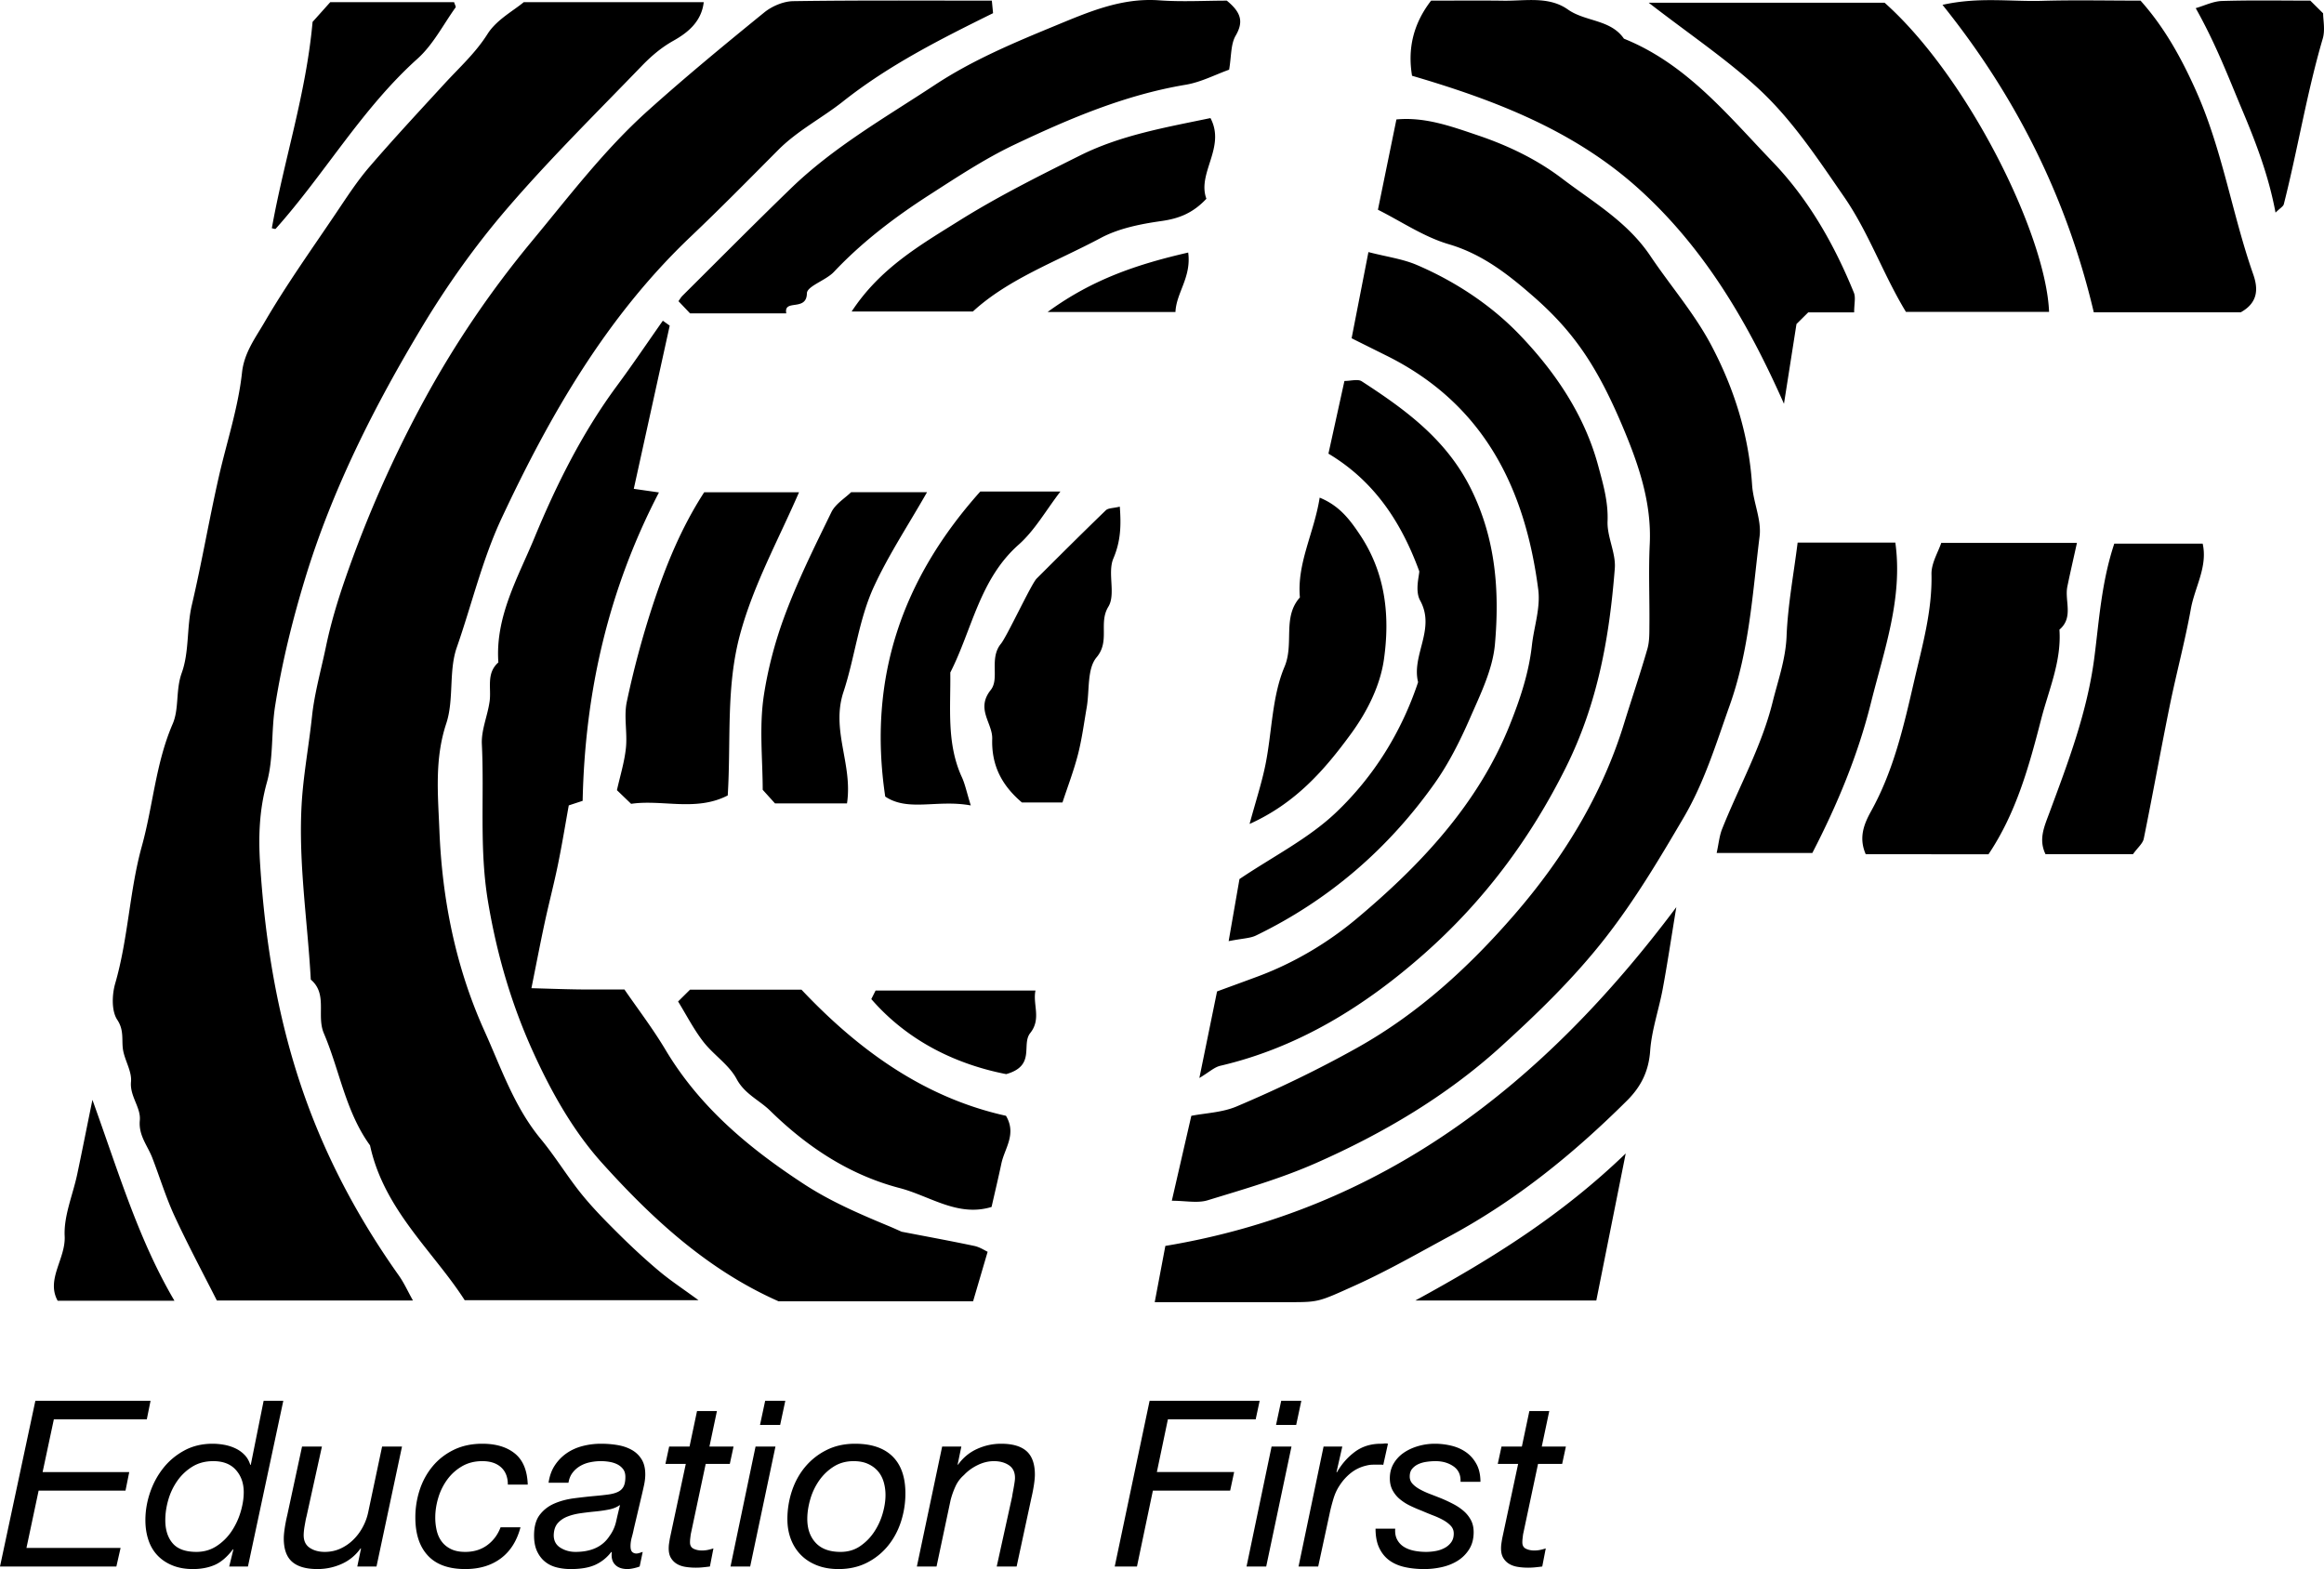 <svg xmlns="http://www.w3.org/2000/svg" viewBox="0 0 600 405.135" style="enable-background:new 0 0 600 405.135" xml:space="preserve"><path d="M137.425 62.15c-10.644 12.83-19.902 26.456-27.832 41a306.836 306.836 0 0 0-20.41 46.153c-1.993 5.73-3.768 11.606-5.034 17.682-1.233 5.914-2.963 12.02-3.595 17.963-.666 6.267-1.753 12.474-2.365 18.715-1.614 16.466 1.151 32.845 2.048 49.265 4.44 3.76 1.405 9.262 3.379 13.888 4.086 9.58 5.595 20.212 11.92 28.927 3.574 16.635 16.433 27.46 24.439 39.972h60.366c-4.034-2.955-7.231-5.052-10.137-7.489-3.583-3.005-7.024-6.195-10.343-9.487-3.38-3.352-6.753-6.751-9.735-10.443-3.695-4.576-6.754-9.663-10.501-14.193-6.867-8.302-10.208-18.292-14.532-27.87-7.471-16.55-10.94-33.982-11.651-51.88-.363-9.117-1.287-18.327 1.769-27.536 2.05-6.178.585-13.522 2.721-19.649 3.882-11.132 6.611-22.764 11.593-33.397 12.487-26.653 27.088-52.062 48.829-72.707 7.68-7.294 15.11-14.85 22.58-22.359 4.977-5.001 11.296-8.223 16.723-12.52 11.916-9.434 25.316-16.158 38.73-22.784l-.315-3.235c-17.035 0-34.161-.121-51.281.132-2.536.038-5.496 1.301-7.492 2.925-10.192 8.287-20.34 16.651-30.104 25.425-11.171 10.038-20.215 21.983-29.77 33.502zM78.849 283.619c-7.025-19.626-10.38-39.94-11.7-60.593-.444-6.965-.228-13.908 1.752-20.993 1.743-6.236 1.08-13.119 2.133-19.79 1.773-11.232 4.512-22.266 7.764-32.942 6.986-22.931 17.842-44.414 30.208-64.972 6.389-10.62 13.676-20.877 21.752-30.29 11.02-12.845 23.12-24.783 34.896-36.98 2.395-2.48 4.956-4.714 8.193-6.535 3.241-1.823 7.249-4.646 7.839-9.965h-46.47c-2.606 2.194-7.035 4.545-9.345 8.208-3.116 4.941-7.286 8.675-11.111 12.846-6.526 7.115-13.113 14.184-19.405 21.5-3.145 3.657-5.794 7.75-8.494 11.762-6.319 9.387-12.92 18.623-18.602 28.38-2.305 3.96-5.22 7.813-5.773 12.913-.994 9.15-3.95 17.959-5.99 26.93-2.5 11-4.386 22.13-6.97 33.128-1.35 5.737-.639 12.066-2.602 17.509-1.619 4.486-.635 9.23-2.35 13.195-4.384 10.137-5.06 21.12-7.96 31.58-3.185 11.482-3.5 23.75-6.863 35.394-.848 2.939-.997 7.121.534 9.426 1.911 2.878.983 5.492 1.557 8.162.568 2.642 2.217 5.294 1.981 7.812-.354 3.787 2.593 6.614 2.273 10.01-.364 3.857 2.004 6.484 3.223 9.64 1.94 5.021 3.504 10.208 5.763 15.081 3.545 7.648 7.536 15.092 10.903 21.76h50.63c-1.358-2.429-2.31-4.57-3.642-6.446-10.07-14.198-18.254-29.334-24.124-45.73zM454.284 138.48c.532-4.271-1.644-8.805-1.936-13.26-.842-12.82-4.572-24.785-10.534-36.061-4.364-8.253-10.548-15.357-15.724-23.064-5.944-8.85-14.764-13.883-22.774-19.977-6.467-4.92-13.855-8.492-21.718-11.153-6.923-2.342-13.668-4.812-21.078-4.126l-4.774 23.315c6.076 3.045 11.868 7.02 18.284 8.904 8.723 2.56 15.452 7.89 21.844 13.48 10.498 9.18 16.565 18.148 23.224 34.018 3.968 9.455 7.342 19.3 6.825 29.957-.334 6.894-.025 13.817-.085 20.726-.018 2.117.047 4.33-.529 6.328-1.867 6.485-4.06 12.877-6.044 19.33-5.71 18.566-15.816 34.898-28.359 49.354-11.59 13.36-24.68 25.43-40.532 34.294-10.117 5.657-20.495 10.645-31.118 15.147-3.686 1.563-7.989 1.695-11.685 2.417l-5.037 21.927c3.538 0 6.63.682 9.258-.122 9.405-2.877 18.934-5.628 27.899-9.58 17.405-7.671 33.817-17.368 47.854-30.135 9.535-8.671 18.836-17.678 26.908-28.018 7.703-9.867 13.961-20.41 20.22-31.072 5.356-9.122 8.368-19.061 11.89-28.971 5.1-14.35 5.898-29.018 7.721-43.658zm-328.298 94.27c2.278 13.667 6.063 26.582 11.681 38.938 4.638 10.199 10.252 20.258 17.787 28.624 13.017 14.451 27.315 27.626 45.559 35.69h50.213l3.757-12.79c-.712-.324-2.007-1.206-3.427-1.506-6.114-1.293-12.265-2.416-18.788-3.675-.8-.353-2.033-.923-3.286-1.444-7.536-3.136-14.986-6.328-21.894-10.837-14.228-9.286-26.953-19.906-35.764-34.676-3.323-5.57-7.299-10.76-10.615-15.593-4.816 0-8.484.042-12.15-.011-3.885-.057-7.768-.204-11.858-.317 1.254-6.22 2.284-11.612 3.44-16.976 1.076-4.995 2.385-9.943 3.41-14.949 1.083-5.288 1.951-10.62 2.794-15.273l3.582-1.177c.585-28.117 6.662-54.544 19.698-79.629l-6.496-.932 4.665-21.191 4.61-20.947-1.774-1.269c-3.944 5.611-7.778 11.303-11.856 16.818-8.947 12.102-15.66 25.602-21.299 39.245-4.188 10.134-10.161 20.36-9.307 32.168-3.187 2.804-1.796 6.58-2.254 9.995-.5 3.728-2.188 7.439-2.01 11.093.656 13.514-.697 26.95 1.582 40.622zm271.15-80.544c.619 4.78-1.108 9.674-1.63 14.384-.815 7.367-3.162 14.202-5.748 20.661-8.158 20.372-23.04 36.171-39.585 50.017-7.392 6.186-16.141 11.408-25.53 14.89-3.751 1.391-7.51 2.76-10.431 3.833-1.54 7.545-2.887 14.138-4.565 22.35 2.508-1.497 3.849-2.79 5.41-3.155 20.31-4.752 37.465-15.504 52.672-28.951 15.258-13.493 27.268-29.491 36.523-48.05 8.256-16.554 11.259-33.657 12.65-51.432.31-3.976-2.027-8.128-1.869-12.15.2-5.064-1.158-9.667-2.418-14.344-3.554-13.2-11.233-24.414-20.405-33.94-7.251-7.53-16.469-13.645-26.408-17.9-3.664-1.569-7.776-2.108-12.507-3.33l-4.343 22.253c2.892 1.44 5.937 2.962 8.986 4.474 25.103 12.45 35.807 34.167 39.198 60.39zm26.14-103.28c17.044 15.464 28.194 34.785 37.3 55.328 1.072-6.837 2.144-13.674 3.23-20.59l3.041-3.016h11.848c0-2.214.437-3.834-.068-5.078-5.061-12.45-11.728-24.163-21.018-33.82-11.509-11.965-22.156-25.24-38.347-31.76-3.462-5.032-9.948-4.338-14.482-7.542C399.845-1.038 393.801.26 388.161.185c-6.207-.083-12.417-.019-18.688-.019-4.55 5.898-6.1 12.3-4.917 19.398 21.724 6.367 42.096 14.278 58.72 29.362zm52.768 1.82c6.44 9.312 10.079 19.992 16.017 29.775h36.958c-.81-19.883-20.915-60.63-42.464-79.817h-60.904c10.651 8.236 20.077 14.56 28.31 22.155 8.74 8.063 15.303 18.083 22.083 27.887zm90.95-27.225c-3.84-8.608-8.223-16.49-14.358-23.356-8.656 0-17.079-.187-25.488.054-8.09.232-16.304-1.054-25.643 1.034 19.53 24.317 32.281 50.643 39.06 79.386H578.5c4.865-2.686 4.342-6.625 3.217-9.84-5.455-15.584-7.915-32.02-14.723-47.278zM204.207 48.626c-9.43 9.13-18.668 18.454-27.977 27.705-.442.44-.755 1.006-1.067 1.43l2.987 3.145h24.848c-.749-3.817 5.256-.365 5.322-5.168.025-1.857 4.9-3.333 6.973-5.532 7.325-7.77 15.76-14.161 24.688-19.905 7.168-4.61 14.347-9.361 22.027-13 14.102-6.68 28.474-12.808 44.106-15.418 3.932-.657 7.644-2.614 11.216-3.888.597-3.468.39-6.552 1.683-8.781 2.033-3.506 1.533-5.922-2.282-9.048-5.726 0-11.61.347-17.438-.078-9.782-.713-18.283 3.019-26.944 6.59-10.68 4.403-21.277 8.847-30.992 15.25-12.757 8.406-26.1 16-37.15 26.698zM300.864 321.7l-2.743 14.525c12.298 0 23.62.006 34.943-.003 7.409-.005 7.385-.066 16.851-4.343 8.382-3.787 16.32-8.36 24.384-12.713 17.272-9.322 32.026-21.342 45.739-34.972 3.607-3.585 5.617-7.568 5.992-12.843.383-5.387 2.249-10.657 3.247-16.018 1.177-6.315 2.12-12.674 3.507-21.1-34.513 46.116-76.025 78.166-131.92 87.467zm65.558-174.183c0 1.107-1.168 5.011.22 7.531 4.072 7.393-2.276 14.072-.525 21.088-4.313 12.938-11.48 24.423-21.222 33.678-7.082 6.727-16.227 11.32-24.895 17.164l-2.794 16.027c3.663-.725 5.542-.72 7.057-1.454 18.78-9.096 34.089-22.332 46.07-39.208 3.696-5.208 6.628-11.057 9.189-16.921 2.688-6.158 5.858-12.57 6.433-19.077 1.201-13.596.264-26.963-6.082-39.911-6.319-12.89-16.95-20.612-28.312-27.983-.993-.644-2.781-.085-4.463-.085l-4.13 18.769c10.954 6.564 18.357 16.427 23.454 30.382zm165.273 15.058c3.731-3.163 1.289-7.435 2.047-11.131.74-3.606 1.574-7.192 2.472-11.263H501.18c-.78 2.357-2.579 5.239-2.517 8.08.209 9.527-2.377 18.475-4.478 27.594-2.66 11.546-5.274 23.052-11.09 33.547-1.89 3.409-3.268 6.875-1.406 11.166H513.385c7.19-10.724 10.49-22.83 13.597-34.878 1.956-7.587 5.288-14.99 4.713-23.115zM258.54 300.4c.826-3.91 3.986-7.553 1.178-12.3-21.227-4.7-38.154-17.06-52.794-32.562h-28.78l-3.077 3.05c2.155 3.496 4.024 7.174 6.51 10.384 2.63 3.398 6.633 5.94 8.594 9.612 2.099 3.93 5.846 5.444 8.67 8.212 9.508 9.32 20.432 16.572 33.441 19.968 7.797 2.036 15.009 7.54 23.717 4.874.89-3.916 1.765-7.566 2.541-11.238zm230.787-160.31h-25.22c-1.033 8.247-2.54 16.177-2.856 24.155-.237 6.006-2.222 11.46-3.619 17.085-2.845 11.458-8.685 21.805-13.025 32.715-.718 1.805-.886 3.825-1.408 6.2h24.699c6.491-12.556 11.773-25.301 15.12-38.723 3.39-13.6 8.309-27.064 6.309-41.432zm-330.048 63.938 3.662 3.522c7.976-1.192 16.76 2.07 24.943-2.166.878-14.332-.503-27.99 3.196-41.635 3.454-12.742 9.761-24.108 15.208-36.643h-24.484c-6.08 9.379-10.084 19.388-13.426 29.618a238.457 238.457 0 0 0-6.55 24.465c-.81 3.817.177 7.975-.23 11.92-.383 3.71-1.53 7.344-2.32 10.92zm153.233-173.54c-11.61 2.417-23.14 4.406-33.622 9.633-10.634 5.303-21.32 10.638-31.362 16.931-9.881 6.193-20.293 12.146-27.652 23.378h31.296c9.152-8.42 21.589-12.895 33.014-18.99 4.686-2.5 10.336-3.613 15.69-4.372 4.432-.628 8.066-1.996 11.584-5.753-2.464-6.638 5.064-13.244 1.052-20.827zm233.341 109.883c-3.314 10.011-3.904 19.76-5.134 29.323-1.815 14.11-6.755 27.038-11.582 40.078-1.395 3.767-2.87 6.935-1.046 10.765h22.601c1.222-1.703 2.521-2.74 2.775-3.988 2.33-11.43 4.386-22.916 6.711-34.348 1.7-8.357 3.937-16.613 5.451-25 1.014-5.612 4.39-10.894 3.045-16.83h-22.82zM225.68 151.35c3.781-8.16 8.804-15.754 13.665-24.27h-19.6c-1.576 1.547-4.055 3.022-5.107 5.18-4.42 9.07-8.948 18.156-12.378 27.613-2.292 6.319-4.042 13.08-5.05 19.669-1.245 8.137-.298 16.603-.298 24.386l3.173 3.511h18.589c1.534-10.12-4.188-18.854-.91-28.78 2.948-8.928 3.916-18.676 7.916-27.31zm63.428-20.532c-1.716.419-2.991.344-3.608.94-6.024 5.813-11.951 11.726-17.874 17.642-1.374 1.373-7.627 14.888-9.206 16.817-3.115 3.803-.285 8.987-2.629 11.93-3.95 4.957.504 8.535.376 12.637-.22 7.03 2.63 12.14 7.668 16.416h10.471c1.35-4.113 2.918-8.19 3.997-12.388 1.022-3.975 1.554-8.075 2.257-12.127.763-4.405.058-9.987 2.546-12.949 3.559-4.235.444-8.845 3.049-13.087 1.968-3.204-.281-8.754 1.29-12.447 1.919-4.508 2.021-8.534 1.663-13.384zm-26.117 9.815c4.18-3.705 7.047-8.865 10.784-13.718h-20.692c-20.066 22.458-29.119 48.03-24.539 78.76 5.966 3.995 13.4.696 22.086 2.29-1.086-3.503-1.475-5.502-2.303-7.304-3.994-8.696-2.86-17.915-2.983-27.01 5.648-11.108 7.543-24.064 17.647-33.018zm85.8 48.84c4.226-5.78 7.547-12.463 8.504-19.205 1.564-11.029.52-22.077-6.118-32.08-2.775-4.182-5.45-7.64-10.47-9.697-1.432 9.137-5.905 16.915-5.105 25.764-4.587 5.148-1.433 11.89-3.97 17.907-3.25 7.703-3.217 16.733-4.894 25.133-.953 4.773-2.494 9.43-4.126 15.448 11.902-5.354 19.371-13.96 26.178-23.27zM71.18 59.062c12.7-14.22 22.24-30.994 36.622-43.913 4.017-3.608 6.618-8.768 9.83-13.244.12-.167-.17-.622-.394-1.34H85.26L80.7 5.655c-1.68 18.63-7.395 35.711-10.521 53.278.343.051.877.269 1.003.128zM599.773 3.44 596.47.166c-7.479 0-15.157-.145-22.823.09-2.275.069-4.516 1.205-6.766 1.85 5.274 9.4 8.479 17.916 12.016 26.32 3.564 8.467 6.822 16.992 8.589 26.472 1.152-1.142 1.989-1.577 2.142-2.182 3.597-14.192 5.92-28.677 10.051-42.756.66-2.25.093-4.854.093-6.52zM412.129 335.79l7.591-37.965c-16.699 16.096-34.57 27.186-54.306 37.965h46.715zm-367.09.068c-9.294-15.818-14.304-32.84-21.177-51.88-1.623 7.966-2.739 13.63-3.938 19.276-1.13 5.32-3.485 10.676-3.226 15.916.29 5.86-4.87 11.144-1.808 16.688h30.15zm222.294-80.091h-41.28l-1.105 2.195c9.684 11.156 22.383 16.95 34.825 19.378 7.728-2.175 3.828-7.614 6.207-10.602 2.93-3.678.601-7.376 1.353-10.971zM306.765 65.21c-12.867 2.965-24.636 6.804-36.294 15.349h33.003c.21-5 4.146-8.925 3.291-15.35zm-5.248 301.277h22.667l1.028-4.793h-28.413l-9.006 42.783h5.742l4.11-19.595h19.95l1.028-4.793h-19.95l2.844-13.602zm29.257-4.793-1.331 6.231h5.2l1.329-6.231h-5.198zm-316.871 4.793H37.9l.968-4.793H9.129L0 404.477h30.044l1.088-4.793H6.83l3.143-14.802H32.4l.967-4.793H11.001l2.902-13.602zm206.852 6.29c-2.741 0-5.19.542-7.344 1.62a17.094 17.094 0 0 0-5.501 4.313c-1.511 1.799-2.66 3.877-3.446 6.231a23.009 23.009 0 0 0-1.178 7.312c0 1.877.303 3.606.907 5.183.604 1.579 1.47 2.936 2.599 4.074 1.126 1.138 2.509 2.029 4.14 2.666 1.632.64 3.477.96 5.532.96 2.739 0 5.177-.54 7.314-1.618a16.687 16.687 0 0 0 5.44-4.343c1.49-1.818 2.62-3.907 3.385-6.264a23.517 23.517 0 0 0 1.15-7.309c0-4.194-1.11-7.38-3.326-9.558s-5.441-3.267-9.672-3.267zm7.103 18.097a17.004 17.004 0 0 1-2.236 4.765 13.319 13.319 0 0 1-3.626 3.625c-1.432.96-3.094 1.439-4.988 1.439-2.82 0-4.958-.78-6.409-2.338-1.45-1.558-2.175-3.614-2.175-6.172 0-1.598.251-3.275.756-5.033a16.322 16.322 0 0 1 2.266-4.825 13.172 13.172 0 0 1 3.747-3.625c1.492-.959 3.225-1.438 5.199-1.438 1.41 0 2.631.23 3.659.69 1.027.458 1.883 1.079 2.569 1.856.683.78 1.187 1.71 1.511 2.788.32 1.078.484 2.216.484 3.416 0 1.517-.254 3.135-.757 4.852zm30.618-18.097c-2.176 0-4.252.45-6.226 1.35-1.976.899-3.607 2.248-4.897 4.044h-.12l.967-4.673h-4.958l-6.527 30.979h5.076l3.629-17.138c.32-1.238.744-2.427 1.268-3.565a8.463 8.463 0 0 1 2.176-2.907c.967-1.038 2.146-1.897 3.537-2.577 1.39-.677 2.79-1.018 4.2-1.018 1.533 0 2.82.351 3.87 1.048 1.047.701 1.572 1.79 1.572 3.267 0 .28-.03.629-.09 1.049-.061.42-.132.858-.214 1.319-.08.458-.16.897-.24 1.317-.082.42-.142.79-.181 1.108l-3.99 18.097h5.138l3.807-17.677a43.12 43.12 0 0 0 .667-3.416c.159-1.079.24-1.957.24-2.637 0-2.755-.715-4.773-2.145-6.052-1.432-1.276-3.618-1.918-6.559-1.918zm141.51-8.447h-5.139l-1.935 9.168h-5.258l-.968 4.494h5.259l-4.11 19.235c-.082.48-.151.918-.211 1.317-.06.4-.09.82-.09 1.26 0 .999.189 1.817.573 2.456.383.64.886 1.149 1.512 1.528.623.38 1.358.64 2.205.778.847.14 1.753.211 2.72.211.604 0 1.21-.03 1.814-.091a58.27 58.27 0 0 0 1.813-.21l.907-4.673c-.484.16-.967.29-1.451.39-.484.1-.987.15-1.512.15-.806 0-1.52-.15-2.145-.45-.626-.3-.937-.848-.937-1.647 0-.36.021-.7.06-1.02.04-.319.081-.66.122-1.018l3.868-18.216h6.226l.967-4.494h-6.226l1.935-9.168zm-33.882 13.752c.625-.3 1.34-.51 2.148-.63.804-.12 1.59-.18 2.356-.18 1.814 0 3.364.45 4.654 1.349s1.894 2.227 1.815 3.985h5.138c0-1.799-.342-3.327-1.028-4.584-.686-1.26-1.582-2.278-2.69-3.056-1.109-.78-2.368-1.338-3.779-1.677-1.41-.341-2.84-.512-4.29-.512s-2.873.203-4.262.601c-1.39.399-2.631.968-3.719 1.707a8.741 8.741 0 0 0-2.63 2.788c-.664 1.119-.997 2.395-.997 3.833 0 1.16.232 2.178.697 3.056a7.647 7.647 0 0 0 1.872 2.308 12.916 12.916 0 0 0 2.66 1.707c.989.48 2.005.919 3.052 1.32 1.009.438 2.006.848 2.993 1.227.987.38 1.864.788 2.63 1.227.765.441 1.39.93 1.874 1.469.484.539.726 1.189.726 1.947 0 .88-.212 1.618-.636 2.219a4.881 4.881 0 0 1-1.662 1.466 7.589 7.589 0 0 1-2.296.81c-.847.16-1.694.24-2.539.24-1.09 0-2.126-.1-3.115-.3-.987-.2-1.853-.528-2.599-.989a4.86 4.86 0 0 1-1.752-1.858c-.424-.778-.596-1.726-.514-2.845h-5.078c0 1.997.323 3.666.968 5.004s1.52 2.406 2.629 3.205c1.107.799 2.427 1.368 3.96 1.707 1.53.339 3.203.51 5.018.51 1.53 0 3.052-.171 4.564-.51 1.511-.339 2.87-.889 4.08-1.647a9.287 9.287 0 0 0 2.96-2.967c.766-1.217 1.15-2.685 1.15-4.403 0-1.2-.242-2.248-.726-3.147a8.172 8.172 0 0 0-1.875-2.336 13.967 13.967 0 0 0-2.629-1.769 39.564 39.564 0 0 0-3.053-1.438 317.68 317.68 0 0 0-2.99-1.168 20.62 20.62 0 0 1-2.662-1.227c-.784-.44-1.41-.919-1.872-1.439a2.693 2.693 0 0 1-.697-1.858c0-.8.202-1.447.604-1.948a4.417 4.417 0 0 1 1.542-1.197zm-9.76.09c.36 0 .623.02.784.059l1.21-5.454a2.431 2.431 0 0 0-.907-.06c-.281.041-.584.06-.907.06-2.62 0-4.865.701-6.74 2.1-1.874 1.397-3.416 3.156-4.624 5.272h-.12l1.511-6.651h-4.837l-6.467 30.979h5.076l2.963-13.722c.243-1.16.565-2.406.967-3.744.402-1.339.946-2.509 1.632-3.506a13.238 13.238 0 0 1 2.872-3.177 9.947 9.947 0 0 1 3.777-1.856c.604-.16 1.11-.25 1.511-.271.402-.02.927-.03 1.572-.03h.727zm-34.516 26.305h5.076l6.529-30.98h-5.138l-6.467 30.98zm-206.341-22.47a12.444 12.444 0 0 1 3.807-3.416c1.511-.878 3.255-1.32 5.228-1.32 2.056 0 3.668.531 4.837 1.588 1.168 1.06 1.753 2.55 1.753 4.465h5.138c-.12-3.634-1.22-6.302-3.294-7.998-2.077-1.698-4.886-2.549-8.434-2.549-2.78 0-5.25.531-7.404 1.59-2.156 1.06-3.97 2.476-5.44 4.254-1.471 1.777-2.58 3.806-3.325 6.082a22.763 22.763 0 0 0-1.12 7.13c0 4.235 1.08 7.512 3.236 9.826 2.154 2.319 5.368 3.476 9.642 3.476 3.665 0 6.729-.918 9.188-2.755 2.458-1.837 4.15-4.514 5.078-8.03h-5.14c-.725 1.918-1.873 3.457-3.444 4.614-1.572 1.159-3.468 1.739-5.682 1.739-1.451 0-2.67-.241-3.66-.72-.986-.48-1.781-1.117-2.385-1.919-.605-.797-1.039-1.736-1.301-2.815a14.42 14.42 0 0 1-.391-3.416c0-1.677.26-3.386.784-5.123a15.333 15.333 0 0 1 2.329-4.703zm-20.462 8.629a14.142 14.142 0 0 1-1.42 3.744 13.466 13.466 0 0 1-2.448 3.235c-.967.94-2.066 1.69-3.296 2.248-1.23.56-2.569.84-4.02.84-1.53 0-2.82-.35-3.867-1.051-1.05-.697-1.572-1.786-1.572-3.265 0-.279.02-.628.06-1.048.039-.42.101-.859.18-1.32.083-.458.162-.907.244-1.346.08-.44.159-.8.24-1.078l3.99-18.097H77.98l-3.808 17.677a41.256 41.256 0 0 0-.666 3.416c-.161 1.078-.241 1.956-.241 2.636 0 2.755.714 4.763 2.146 6.022 1.43 1.258 3.616 1.886 6.559 1.886 2.175 0 4.25-.439 6.226-1.317 1.973-.878 3.605-2.218 4.897-4.015h.12l-.967 4.674h4.957l6.587-30.98h-5.138l-3.626 17.139zM64.74 378.23h-.12c-.323-1.038-.826-1.908-1.512-2.607s-1.481-1.257-2.388-1.677c-.905-.42-1.864-.72-2.87-.899a16.928 16.928 0 0 0-2.963-.27c-2.74 0-5.19.59-7.344 1.768-2.156 1.179-3.97 2.707-5.44 4.584-1.473 1.877-2.6 3.985-3.387 6.32-.784 2.338-1.178 4.687-1.178 7.042 0 1.88.262 3.595.787 5.155.522 1.557 1.307 2.885 2.356 3.983 1.047 1.1 2.337 1.958 3.87 2.576 1.53.62 3.283.93 5.258.93 2.094 0 3.96-.35 5.592-1.05 1.632-.698 3.214-2.045 4.745-4.044h.12l-1.088 4.435h4.837l9.129-42.783h-5.078L64.74 378.23zm-2.63 12.194a18.108 18.108 0 0 1-2.358 5.003 13.491 13.491 0 0 1-3.837 3.776c-1.533.998-3.264 1.499-5.198 1.499-2.823 0-4.868-.74-6.136-2.219-1.27-1.477-1.905-3.476-1.905-5.992 0-1.716.263-3.474.787-5.273a16.311 16.311 0 0 1 2.356-4.914 13.078 13.078 0 0 1 3.87-3.625c1.53-.937 3.324-1.408 5.379-1.408 2.539 0 4.482.76 5.834 2.278 1.348 1.517 2.026 3.435 2.026 5.752 0 1.598-.273 3.307-.817 5.123zm116.214 5.783 3.867-18.216h6.226l.968-4.494h-6.226l1.935-9.168h-5.138l-1.935 9.168h-5.259l-.967 4.494h5.258l-4.11 19.235c-.082.48-.15.918-.21 1.317-.061.4-.091.82-.091 1.26 0 .999.19 1.817.574 2.456.383.64.886 1.149 1.511 1.528.624.38 1.359.64 2.206.778.847.14 1.752.211 2.72.211.604 0 1.21-.03 1.814-.091.604-.06 1.208-.13 1.812-.21l.908-4.673c-.484.16-.968.29-1.452.39-.483.1-.986.15-1.511.15-.806 0-1.52-.15-2.145-.45-.626-.3-.938-.848-.938-1.647 0-.36.022-.7.06-1.02.041-.319.082-.66.123-1.018zm-15.176-21.811c-1.047-.599-2.257-1.019-3.626-1.26-1.37-.238-2.821-.36-4.352-.36-1.653 0-3.244.203-4.777.601-1.53.399-2.9 1.019-4.11 1.856a11.41 11.41 0 0 0-3.053 3.148c-.825 1.257-1.359 2.747-1.601 4.462h5.138c.16-.997.503-1.845 1.027-2.546a6.751 6.751 0 0 1 1.935-1.737 8.301 8.301 0 0 1 2.57-.989 13.36 13.36 0 0 1 5.018-.12c.745.12 1.42.33 2.024.63.604.3 1.107.71 1.511 1.227.402.52.604 1.2.604 2.037 0 1.04-.15 1.859-.453 2.457-.301.6-.776 1.06-1.421 1.38-.645.319-1.46.549-2.447.688-.989.14-2.167.27-3.536.39-1.735.16-3.528.36-5.381.598-1.853.241-3.547.69-5.078 1.35-1.53.658-2.79 1.627-3.777 2.906s-1.482 3.056-1.482 5.332c0 1.598.252 2.947.755 4.045.505 1.1 1.18 1.999 2.025 2.695.847.702 1.845 1.2 2.993 1.499 1.148.3 2.388.45 3.717.45 2.661 0 4.796-.38 6.408-1.139a10.766 10.766 0 0 0 4.05-3.294l.121.119c-.161 1.357.12 2.417.847 3.175.725.759 1.793 1.138 3.203 1.138.443 0 .976-.07 1.602-.209.625-.14 1.14-.29 1.541-.45l.787-3.773c-.243.078-.514.17-.817.268-.3.1-.574.15-.815.15-.445 0-.808-.14-1.09-.418s-.42-.78-.42-1.499c0-.72.109-1.478.33-2.278.222-.799.394-1.517.514-2.156l1.995-8.45c.202-.837.413-1.766.634-2.785.222-1.019.333-1.967.333-2.847 0-1.558-.311-2.847-.937-3.866s-1.46-1.826-2.509-2.425zm-4.08 18.455a10.009 10.009 0 0 1-1.722 3.776c-1.774 2.717-4.695 4.075-8.765 4.075-1.451 0-2.752-.36-3.9-1.08-1.148-.719-1.722-1.797-1.722-3.236.039-1.319.383-2.346 1.028-3.086.645-.739 1.47-1.308 2.479-1.706 1.006-.401 2.145-.69 3.414-.87a85.21 85.21 0 0 1 3.779-.45c1.249-.119 2.427-.29 3.536-.509 1.108-.22 2.026-.588 2.75-1.108h.12a164.093 164.093 0 0 0-.997 4.194zm29.532 11.625h5.076l6.529-30.98h-5.138l-6.467 30.98zm7.615-36.552h5.2l1.329-6.231h-5.198l-1.331 6.231z"/></svg>